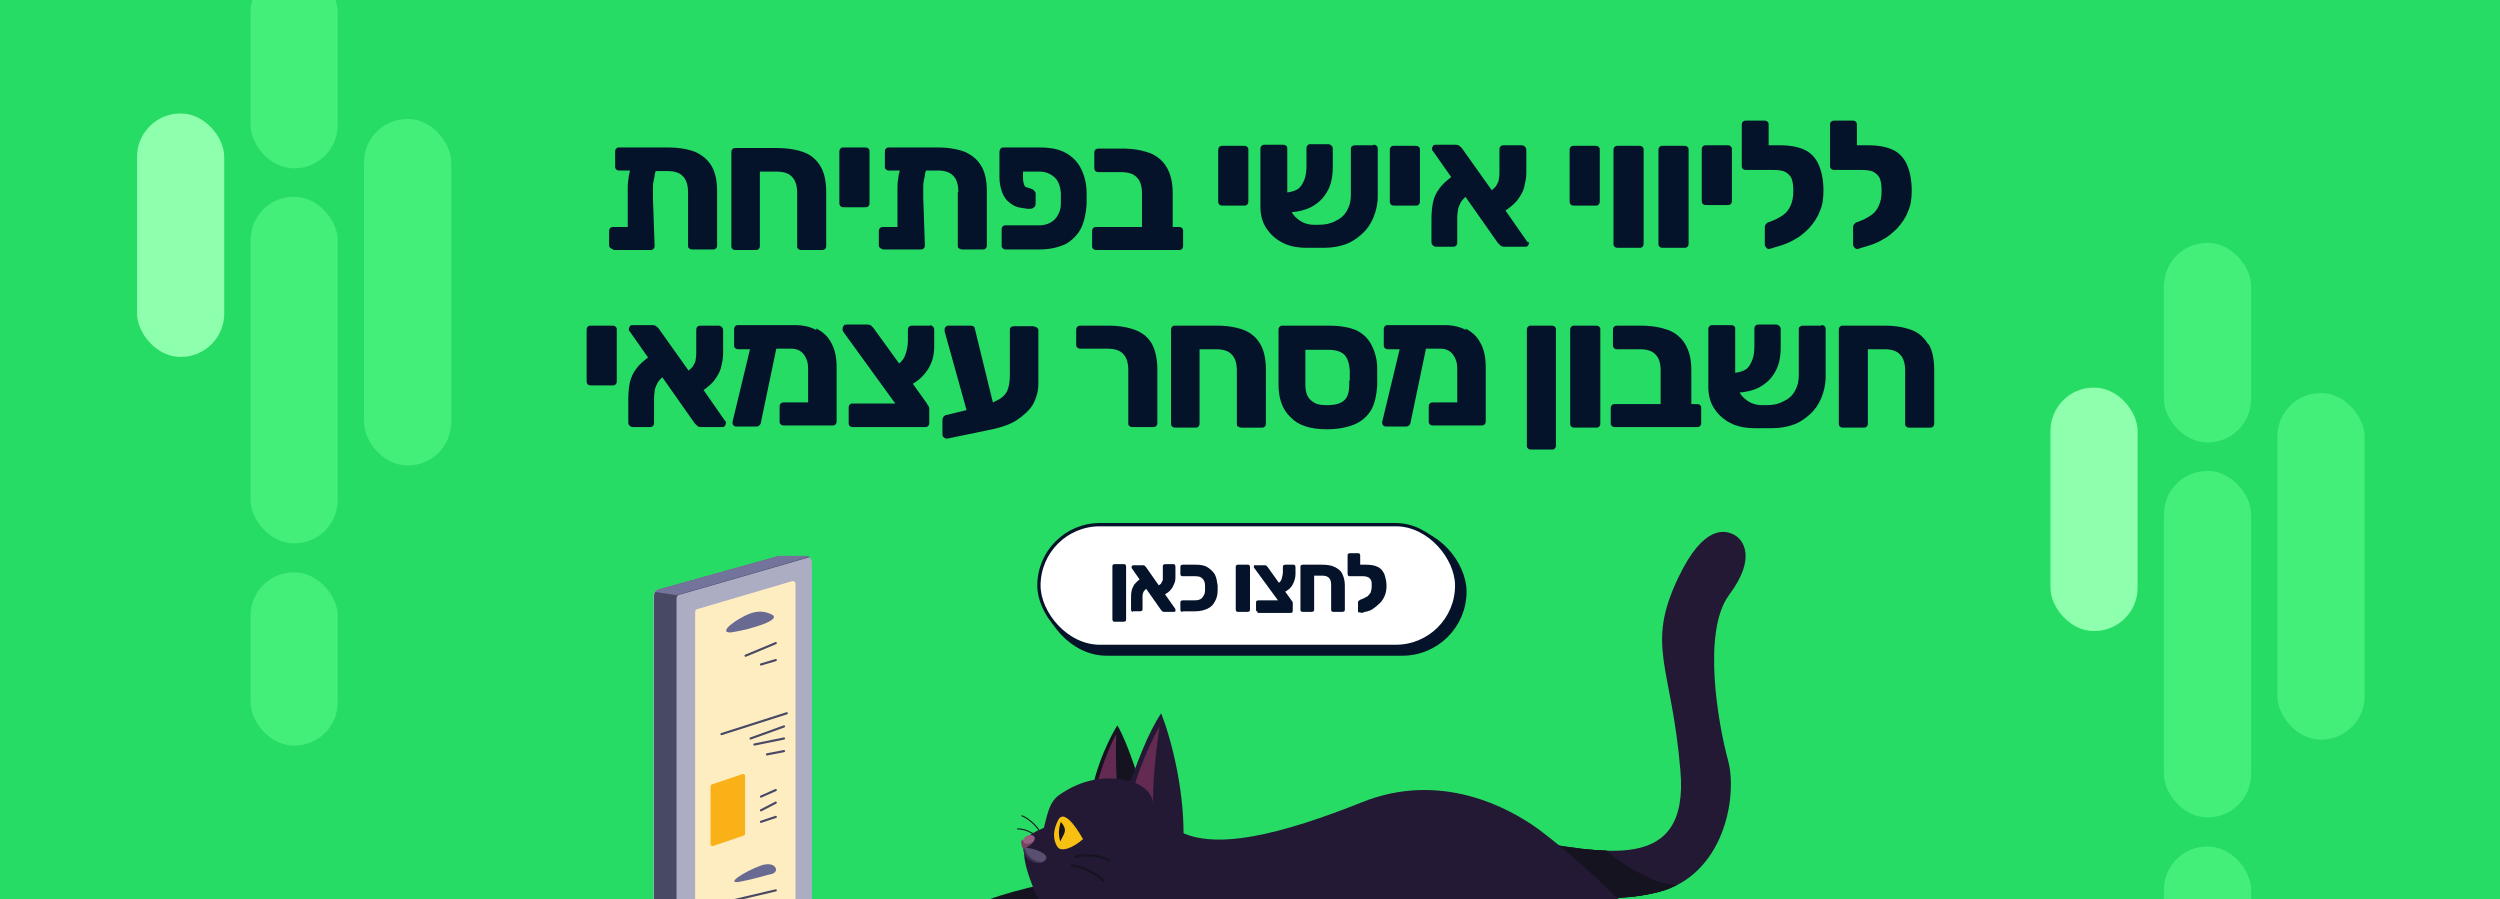 <svg xmlns="http://www.w3.org/2000/svg" xmlns:xlink="http://www.w3.org/1999/xlink" id="Layer_1" viewBox="0 0 456 164"><defs><style>      .st0 {        fill: #37384e;      }      .st1 {        clip-path: url(#clippath-6);      }      .st2 {        stroke-width: 1.2px;      }      .st2, .st3, .st4, .st5, .st6 {        stroke-miterlimit: 10;      }      .st2, .st7 {        fill: #04132a;      }      .st2, .st5 {        stroke: #04132a;      }      .st8 {        clip-path: url(#clippath-4);      }      .st9 {        fill: #73749c;      }      .st10 {        fill: #8dffad;      }      .st11 {        fill: #784161;      }      .st3 {        stroke: #484a65;      }      .st3, .st12, .st4, .st6 {        fill: none;      }      .st3, .st4 {        stroke-width: .4px;      }      .st3, .st4, .st6 {        stroke-linecap: round;      }      .st13 {        fill: #382f4d;      }      .st14 {        fill: #696a92;      }      .st4, .st6 {        stroke: #161321;      }      .st15 {        clip-path: url(#clippath-1);      }      .st16 {        fill: #ffedc2;      }      .st17 {        clip-path: url(#clippath-5);      }      .st18 {        clip-path: url(#clippath-3);      }      .st19 {        fill: #5a4f71;      }      .st20 {        fill: #484a65;      }      .st21 {        fill: #43ef78;      }      .st5 {        fill: #fff;        stroke-width: .6px;      }      .st22 {        fill: #632b52;      }      .st23 {        fill: #965e80;      }      .st24 {        fill: #27dc64;      }      .st25 {        fill: #fab017;      }      .st26 {        fill: #acadc3;      }      .st6 {        stroke-width: .2px;      }      .st27 {        fill: #f8c013;      }      .st28 {        clip-path: url(#clippath-2);      }      .st29 {        fill: #231934;      }      .st30 {        fill: #161321;      }      .st31 {        clip-path: url(#clippath);      }    </style><clipPath id="clippath"><path class="st12" d="M146.9,101.4h-4.5c-.1,0-.2,0-.3,0l-21.9,6.1c-.5.1-.9.6-.9,1.2v72.2c0,.7.6,1.3,1.3,1.3h67.9c.2,0,.4,0,.6,0l18.2-4.1c.6-.1,1-.6,1-1.2v-6.8c.1-.7-.4-1.3-1.1-1.3h-57.6c-.7,0-1.3-.6-1.3-1.3v-64.8c0-.7-.6-1.3-1.3-1.3h0Z"></path></clipPath><clipPath id="clippath-1"><path class="st12" d="M150.2,100.8l-26.9,7.8v68.9c0,.4.4.8.8.8h63.7c.2,0,.4,0,.6-.1l21.5-10.2,2.3,18.6h-99.5l2-83.3,34.2-7.1,1.4,4.6h0Z"></path></clipPath><clipPath id="clippath-2"><path class="st12" d="M147,101.4h-4.6c0,0-.2,0-.3,0l-22,6.1c-.5.1-.9.6-.9,1.1v72.3c0,.6.5,1.2,1.2,1.2h68.1c0,0,.2,0,.3,0l18.5-4.2c.5-.1.9-.6.9-1.1v-6.9c.1-.7-.4-1.2-1.1-1.2h-57.8c-.6,0-1.2-.5-1.2-1.2v-64.9c0-.6-.6-1.2-1.2-1.2h0Z"></path></clipPath><clipPath id="clippath-3"><path class="st12" d="M277.8,153.2c14.6,2.2,30.4,6.4,28.7-12.7-1.6-19.2-6.4-22.5-.4-35.1,4.7-9.9,8.7-8.7,10.3-7.8s4,4.2-1,10.9c-5,6.7-2,23.6-.2,30.2,1.8,6.7-.8,21-12.7,24-11.7,3-23-1.2-23-1.2l-1.7-8.2h0Z"></path></clipPath><clipPath id="clippath-4"><path class="st12" d="M186.7,154.6c2,0,5.4,1.4,3.7,2.5s-4.1-1.2-3.7-2.5Z"></path></clipPath><clipPath id="clippath-5"><path class="st12" d="M186.7,153.1c.7-1.5,3.3-.7,1.3.9-1.4,1.1-1.5.7-1.6.3-.2-.8-.2-1,.3-1.2Z"></path></clipPath><clipPath id="clippath-6"><path class="st12" d="M209.5,141.3s-16.4-2.8-19.2,9.8c-3.6,1.5-3.7,2.2-3.6,4.9.2,3.3,2.6,10.4,8.1,14.1,1.7,1.2,4.1,0,9.9-1.6,5.9-1.7,4.7-27.2,4.7-27.2h0Z"></path></clipPath></defs><g id="uuid-ea12c2a5-cd49-47c4-89bc-16df10821124"><rect class="st24" width="456" height="164"></rect></g><g><rect class="st10" x="25" y="20.7" width="15.9" height="44.4" rx="7.9" ry="7.9"></rect><rect class="st21" x="45.7" y="35.9" width="15.9" height="63.2" rx="7.9" ry="7.9"></rect><rect class="st21" x="45.7" y="-5.7" width="15.9" height="36.4" rx="7.9" ry="7.9"></rect><rect class="st21" x="66.4" y="21.7" width="15.9" height="63.2" rx="7.9" ry="7.9"></rect><rect class="st21" x="45.7" y="104.4" width="15.9" height="31.6" rx="7.9" ry="7.9"></rect></g><g><rect class="st10" x="374" y="70.7" width="15.9" height="44.4" rx="7.9" ry="7.9"></rect><rect class="st21" x="394.7" y="85.9" width="15.9" height="63.2" rx="7.9" ry="7.9"></rect><rect class="st21" x="394.7" y="44.3" width="15.9" height="36.4" rx="7.9" ry="7.9"></rect><rect class="st21" x="415.4" y="71.7" width="15.9" height="63.2" rx="7.9" ry="7.9"></rect><rect class="st21" x="394.7" y="154.4" width="15.9" height="31.6" rx="7.9" ry="7.9"></rect></g><g id="uuid-09b6d9bb-f918-4491-93df-3be08aa98504"><g><g><path class="st26" d="M147,101.4h-4.6c0,0-.2,0-.3,0l-22,6.1c-.5.1-.9.6-.9,1.1v72.3c0,.6.5,1.2,1.2,1.2h68.1c0,0,.2,0,.3,0l18.5-4.2c.5-.1.9-.6.9-1.1v-6.9c.1-.7-.4-1.2-1.1-1.2h-57.8c-.6,0-1.2-.5-1.2-1.2v-64.9c0-.6-.6-1.2-1.2-1.2h0Z"></path><g class="st31"><g><path class="st11" d="M150,168.1l-29.3,10.8s-2.4,16.7-2.4,16.1,92.4-7.8,92.4-7.8l5.2-23.7-66,4.5h0Z"></path><path class="st20" d="M149.5,101.1l-25.6,7.4c-.3,0-.5.4-.5.7v68.4c0,.4.3.8.8.8h63.9c.1,0,.2,0,.3,0l20.7-9.8c.5-.2,1,0,1.1.6l2.1,16.7c0,.4-.3.9-.8.9h-97.8c-.4,0-.8-.3-.8-.8l1.9-81.9c0-.4.3-.7.6-.7l32.9-6.9c.4,0,.8.1.9.5l.9,3.2c.1.4-.1.8-.5,1h0Z"></path><g class="st15"><g><path class="st9" d="M117.8,107.7l6.4,1s32.9-7.7,32.9-7.8-16.7-9.5-16.7-9.5l-22.6,16.3h0Z"></path><polygon class="st14" points="123.4 182.9 123.4 177.8 188.1 177.8 188.7 183.5 123.4 182.9"></polygon></g></g></g></g><g><path class="st16" d="M126.8,111.7v60c0,.3.3.6.6.5l17.3-5.8c.2,0,.4-.2.4-.5v-59.4c0-.3-.3-.6-.6-.5l-17.3,5.1c-.2,0-.4.2-.4.5h0Z"></path><path class="st25" d="M129.6,143.4v10.6c0,.2.2.4.5.3l5.6-1.9c.1,0,.2-.2.2-.3v-10.6c0-.2-.2-.4-.5-.3l-5.6,1.9c-.1,0-.2.2-.2.3h0Z"></path><path class="st14" d="M138.7,157.9c-3.2,1.2-6.6,3.5-3.6,2.9,2.6-.5,3.6-.9,5.7-1.4,1.5-.4.7-2.5-2.1-1.5h0Z"></path><path class="st14" d="M135.9,112.3c-3,1.5-4.8,3.4-2.2,3,3.1-.5,9-2.2,7.1-3.2-1.4-.7-2.9-.8-4.9.2h0Z"></path><g><line class="st3" x1="136" y1="119.6" x2="141.5" y2="117.3"></line><line class="st3" x1="138.8" y1="121.2" x2="141.5" y2="120.4"></line><line class="st3" x1="131.6" y1="133.9" x2="143.5" y2="130.1"></line><line class="st3" x1="136.9" y1="134.7" x2="143" y2="132.5"></line><line class="st3" x1="137.6" y1="135.8" x2="143" y2="134.7"></line><line class="st3" x1="139.9" y1="137.6" x2="143" y2="137"></line><line class="st3" x1="138.8" y1="145.3" x2="141.5" y2="144.1"></line><line class="st3" x1="138.8" y1="147.8" x2="141.5" y2="146.4"></line><line class="st3" x1="138.8" y1="149.9" x2="141.5" y2="149"></line><line class="st3" x1="129.6" y1="165.2" x2="141.5" y2="162.4"></line><path class="st3" d="M137.6,165.6c.2.4,4.6-1,4.6-1"></path></g></g><g class="st28"><path class="st0" d="M189.9,174.6c-.9.2-2.8,1.5-1.9,1.8,4.4,1.4,10.1,2.6,10.7,6.4.7,4.7,21.7-3.8,21.7-3.8l-2-11.3-28.6,6.9h0Z"></path></g></g><g><path class="st29" d="M277.8,153.2c14.6,2.2,30.4,6.4,28.7-12.7-1.6-19.2-6.4-22.5-.4-35.1,4.7-9.9,8.7-8.7,10.3-7.8s4,4.2-1,10.9c-5,6.7-2,23.6-.2,30.2,1.8,6.7-.8,21-12.7,24-11.7,3-23-1.2-23-1.2l-1.7-8.2h0Z"></path><g class="st18"><g><path class="st30" d="M290.7,152.6c7.1,9.1,20,9,14.3,12.5-3.9,2.3-22,0-22,0l-5.7-15.3,13.3,2.8h0Z"></path><path class="st30" d="M290.7,152.6c7.1,9.1,13.9,8.9,20.2,8.9-5.7,8.5-27.8,3.6-27.8,3.6"></path></g></g><path class="st30" d="M287.2,160.8c9.1,3.2,25.6,10.7,32,14.5s-26.8-.8-26.8-.8l-5.2-13.7h0Z"></path><path class="st30" d="M192.6,160.8c-6.7,1.4-14.5,3.4-16.5,5.7s-5.7,7.3-5.7,7.3l29.4-3-7.2-9.9h0Z"></path><path class="st29" d="M300.9,170.7c-4.6-6.4-14.7-15.3-20.2-19.4-5.5-4-17.9-10.7-32.2-5-14.3,5.7-27.7,9.4-34.4,4.7-7.4-5.2-16.6,24.3-7,24.9,9.7.6,13.7,3.4,30.3.9,16.6-2.5,20.4,1,36.2,1,15.7,0,39.3,2.1,44.8.6,0,0,9.3,1.7,8.3-.5s-3-3.4-7.5-3.6c-4.4-.2-18.3-3.6-18.3-3.6h0Z"></path><g><g><path class="st30" d="M208.2,143.7s-2.4-8.1-4.4-11.4c0,0-3.2,5-4.6,11.7-1.4,6.8,9-.3,9-.3h0Z"></path><path class="st22" d="M203.8,146.4s-2.8-1-4-1.6c0-1.2,1.8-7.3,3.8-10.9-.2,5.2.2,9.8.2,12.5h0Z"></path></g><path class="st6" d="M186.4,148.8c1.3.5,3,2.1,3.4,3.2"></path><path class="st6" d="M185.6,151.2c1.6-.1,3.8,1.2,4.5,2.5"></path><path class="st29" d="M209.5,143.8s-7.7-4.8-16.3,1.2c-1.8,1.3-2.1,3.3-2.8,6-3.6,1.5-3.7,2.2-3.6,4.9.2,3.3,2.8,8.8,3.4,9.4,1.2,1.2,9.9,3.5,15.7,1.8,5.9-1.7,3.6-23.4,3.6-23.4h0Z"></path><path class="st29" d="M204.8,146.6c2.6-7.7,4.6-12.9,7-16.5,1.8,4.6,4.6,14.9,4,24.8-.9,14.5-23.4,22-8.6-4.4-1.5-2.2-2.5-3.9-2.5-3.9h0Z"></path><path class="st22" d="M210.3,146.4s0-2.2-3.2-3.6c.2-1,2.4-6.9,4.4-10.3-1,6.9-1.2,11.1-1.2,13.9h0Z"></path><g><g><path class="st19" d="M186.7,154.6c2,0,5.4,1.4,3.7,2.5s-4.1-1.2-3.7-2.5Z"></path><g class="st8"><path class="st13" d="M186.8,154.6c.8,2.6,3.1,2.8,3.9,2.5.4,2.2-6.5,3.7-5.9.9.7-3,2.6-4.3,2-3.4h0Z"></path></g></g><g><path class="st23" d="M186.7,153.1c.7-1.5,3.3-.7,1.3.9-1.4,1.1-1.5.7-1.6.3-.2-.8-.2-1,.3-1.2h0Z"></path><g class="st17"><path class="st11" d="M186.5,152.6c0,1.6.8,1.6,2.5.7,1.7-.9-2.3,3.2-3,2.3-.8-1.3,1.1-3.5.5-2.9h0Z"></path></g></g></g><path class="st27" d="M197.5,153s-3.2-6-4.5-3.4-.6,4.1-.1,4.9c.6.9,2.7.3,4.7-1.5h0Z"></path><path class="st30" d="M193.5,149.9c1.4,1.7.5,2.1-.1,3.6-.4-1.3-.3-2.4.1-3.6Z"></path><path class="st4" d="M196.1,156.3c2.3-.7,5.4,0,6.2.7"></path><path class="st4" d="M195.5,157.9c2,0,4.6,1.6,5.7,2.7"></path><g class="st1"><path class="st30" d="M209.3,164.5c-6-.8-9.3,0-20.2,4.2-3.1,1.2,1.8,4.2,1.8,4.2l18.3-8.5h0Z"></path></g></g><path class="st29" d="M219.2,162.4c-12.5,1.8-27.8,5.9-35.3,7.5-7.5,1.6-18.5,2.4-20.6,3,0,0-5.7-.6-7.8,1.8-2.2,2.4,4,2.2,8.3,1.4,0,0,17.3,1,20.6,1s25.6,1,39.1,0c13.5-1-4.2-14.7-4.2-14.7h0Z"></path></g></g></g><g><path class="st7" d="M283,59.4h-3.7c-.3,0-.4,0-.6.2-.2.2-.2.4-.2.6v21c0,.3,0,.4.2.6s.4.2.6.2h3.7c.3,0,.4,0,.6-.2s.2-.4.2-.6v-21c0-.3,0-.4-.2-.6-.2-.2-.4-.2-.6-.2Z"></path><path class="st7" d="M291.1,59.4h-3.9c-.3,0-.4,0-.6.2s-.2.4-.2.6v17c0,.3,0,.4.2.6.2.2.4.2.6.2h3.9c.3,0,.4,0,.6-.2s.2-.4.2-.6v-17c0-.3,0-.4-.2-.6-.2-.2-.4-.2-.6-.2Z"></path><path class="st7" d="M309.6,73.7h-1.1v-6.2c0-2-.4-3.5-1.1-4.7-.7-1.2-1.8-2.1-3.1-2.6-1.4-.5-3-.8-5-.8h-4.3c-.2,0-.4,0-.6.2-.2.2-.2.4-.2.6v2.7c0,.2,0,.4.2.6s.4.2.6.2h4.1c1.3,0,2.3.3,2.9,1,.6.6.9,1.6.9,2.8v6.2h-8.3c-.2,0-.4,0-.6.2-.2.2-.2.4-.2.6v2.6c0,.3,0,.4.2.6.2.2.4.2.6.2h0s14.9,0,14.9,0c.3,0,.4,0,.6-.2.2-.2.2-.4.2-.6v-2.6c0-.3,0-.4-.2-.6-.2-.2-.4-.2-.6-.2Z"></path><path class="st7" d="M332.2,59.4h-3.3c-.2,0-.4,0-.6.2-.2.1-.2.3-.2.5v8.4c0,1-.2,1.9-.7,2.8s-1.2,1.5-2.1,1.9c-.9.5-1.9.7-3.1.7h-.8c-1.4,0-2.5-.5-3.5-1.5-.2-.2-.4-.5-.6-.8,1.3-.1,2.5-.4,3.5-.9,1.3-.7,2.3-1.6,3-2.9.7-1.2,1-2.7,1-4.5v-3.2c0-.2,0-.4-.2-.6-.2-.2-.4-.3-.6-.3h-3.2c-.3,0-.4,0-.6.2s-.2.4-.2.6v3.1c0,1-.1,1.9-.4,2.6-.3.7-.6,1.3-1.2,1.7-.5.3-1.1.5-1.9.6v-8c0-.2,0-.4-.2-.5-.2-.2-.4-.2-.6-.2h-3.3c-.2,0-.4,0-.6.2-.2.2-.2.4-.2.6v10.5c0,1.4.3,2.7,1,3.8.7,1.1,1.6,2,2.9,2.7,1.3.7,2.8,1,4.6,1h3.1c1.4,0,2.6-.2,3.8-.6,1.2-.4,2.2-1.1,3.1-1.9.9-.8,1.6-1.8,2.1-3,.5-1.2.8-2.5.8-3.9v-8.6c0-.3,0-.4-.2-.6-.2-.2-.4-.2-.6-.2Z"></path><path class="st7" d="M351.7,62.8c-.7-1.2-1.7-2.1-3-2.6-1.3-.5-3-.8-4.9-.8h-7.6c-.3,0-.4,0-.6.2-.2.2-.2.4-.2.6v17c0,.3,0,.4.2.6.2.2.4.2.6.2h0s3.7,0,3.7,0c.3,0,.4,0,.6-.2.2-.2.2-.4.2-.6v-13.5h3c1.3,0,2.3.3,2.9,1,.6.6.9,1.6.9,2.9v9.7c0,.2,0,.4.2.5.2.2.4.2.6.2h3.7c.3,0,.4,0,.6-.2s.2-.4.2-.6v-9.7c0-1.9-.3-3.5-1-4.7Z"></path><path class="st7" d="M111.7,59.4h-3.9c-.3,0-.4,0-.6.2s-.2.4-.2.6v9.3c0,.2,0,.4.2.6.2.2.4.2.6.2h3.9c.3,0,.4,0,.6-.2s.2-.4.2-.6v-9.3c0-.3,0-.4-.2-.6-.2-.2-.4-.2-.6-.2Z"></path><path class="st7" d="M128.1,71.3c.9-.6,1.6-1.2,2.1-1.8.6-.8,1.1-1.6,1.3-2.4.2-.9.4-1.7.4-2.6v-4.2c0-.2,0-.4-.2-.6-.2-.2-.4-.3-.6-.3h-3.3c-.2,0-.4,0-.6.2-.2.2-.2.4-.2.6v4c0,.4,0,.8-.1,1.3,0,.5-.3.9-.5,1.3-.2.3-.5.5-.8.8l-5.4-7.6c0-.1-.2-.2-.4-.4s-.4-.3-.8-.3h-3.6c-.2,0-.4,0-.5.2s-.2.3-.2.5,0,.3.2.5l3.3,4.7c-.9.7-1.6,1.3-2.1,2-.6.8-1,1.6-1.2,2.5-.2.9-.3,2-.3,3.2v4.1c0,.2,0,.4.2.6.2.2.4.3.6.3h0s3.1,0,3.1,0c.2,0,.4,0,.6-.2.2-.2.2-.4.2-.6v-4.2c0-.4,0-.9.1-1.4,0-.5.2-1,.5-1.6.2-.4.5-.7.9-1.1l5.9,8.4c0,0,.2.2.4.4.2.2.4.3.8.3h3.8c.2,0,.4,0,.5-.2s.2-.3.2-.5v-.2c0,0,0-.2-.2-.3l-3.9-5.6Z"></path><path class="st7" d="M148.9,60.2c-1.1-.6-2.4-.9-3.9-.9h-10.3c-.3,0-.4,0-.6.2s-.2.4-.2.6v2.8c0,.3,0,.4.2.6s.4.2.6.2h2.1l-3.2,13.3c0,.2,0,.4.2.6.2.2.4.2.6.2h0s3.5,0,3.5,0c.2,0,.4,0,.6-.2.2-.2.3-.4.3-.6l2.8-13.4h2.7c.6,0,1.1.1,1.6.4.5.3.8.7,1.1,1.3s.4,1.2.4,2v6.1h-4.4c-.2,0-.4,0-.6.2s-.2.4-.2.6v2.6c0,.3,0,.4.2.6.2.2.4.2.6.2h8.8c.3,0,.4,0,.6-.2.2-.2.2-.4.2-.6v-9.8c0-1.8-.3-3.3-1-4.5-.6-1.2-1.6-2-2.7-2.6Z"></path><path class="st7" d="M169.7,59.4h-3.3c-.2,0-.4,0-.6.2s-.2.4-.2.6v1.9c0,1-.2,1.9-.5,2.7-.2.6-.6,1.1-1.1,1.5l-4.7-6.5c-.1-.1-.2-.2-.4-.4-.1-.1-.4-.2-.7-.2h-3.8c-.2,0-.4,0-.5.2-.1.1-.2.3-.2.5s0,.2,0,.3c0,0,0,.2.1.3l9.5,13.1h-7.7c-.3,0-.4,0-.6.2s-.2.4-.2.6v2.7c0,.3,0,.4.2.6.2.2.4.2.6.2h0c0,0,13.1,0,13.1,0,.2,0,.4,0,.6-.2.2-.2.2-.4.2-.6v-2.5c0-.2,0-.4-.2-.6-.1-.2-.2-.3-.3-.5l-2.5-3.5c1.2-.7,2.1-1.6,2.8-2.7.8-1.3,1.1-2.6,1.1-4.2v-2.9c0-.2,0-.4-.2-.6s-.4-.3-.6-.3Z"></path><path class="st7" d="M188.7,59.5h-3.7c-.2,0-.4,0-.6.2-.2.1-.2.3-.2.5v8.1c0,1-.1,1.8-.3,2.5-.2.7-.6,1.3-1.3,1.8-.4.3-.9.5-1.5.8l-3.3-13.5c0-.3-.3-.5-.8-.5h-4c-.2,0-.3,0-.5.2s-.2.3-.2.5,0,.2,0,.3c0,0,0,.2.1.4l3.9,14-3.7.9c-.2,0-.4.2-.5.3-.1.2-.2.4-.2.6v2.7c0,.2.1.4.3.5.2.2.4.2.6.2h0c0,0,8.2-1.7,8.2-1.7,1.8-.4,3.3-.9,4.5-1.7,1.2-.8,2.2-1.7,2.9-2.8.6-1.1,1-2.4,1-3.8v-9.6c0-.3,0-.4-.2-.6s-.4-.2-.6-.2Z"></path><path class="st7" d="M207.1,60.2c-1.3-.5-3-.8-4.9-.8h-5.1c-.2,0-.4,0-.6.2s-.2.4-.2.6v2.6c0,.3,0,.4.2.6s.4.2.6.2h4.9c1.3,0,2.3.3,2.9,1,.6.6.9,1.6.9,2.9v9.7c0,.2,0,.4.2.5.2.2.4.2.6.2h3.7c.2,0,.4,0,.6-.2s.2-.4.2-.6v-9.8c0-1.9-.4-3.5-1-4.6-.7-1.2-1.7-2-3-2.5Z"></path><path class="st7" d="M226.9,60.2c-1.3-.5-3-.8-4.9-.8h-7.6c-.3,0-.4,0-.6.2-.2.2-.2.4-.2.6v17c0,.3,0,.4.2.6s.4.2.6.2h3.6c.3,0,.4,0,.6-.2.2-.2.2-.4.2-.6v-13.5h3c1.3,0,2.3.3,2.9,1,.6.6.9,1.6.9,2.9v9.7c0,.2,0,.4.2.5s.4.2.6.2h3.7c.3,0,.4,0,.6-.2s.2-.4.2-.6v-9.7c0-1.9-.3-3.5-1-4.7-.7-1.2-1.7-2.1-3-2.6Z"></path><path class="st7" d="M250.2,63c-.6-1.2-1.5-2.1-2.7-2.7-1.3-.6-3-.9-5.2-.9h-8.3c-.3,0-.4,0-.6.2-.2.2-.2.4-.2.6v9.9c0,2.6.7,4.6,2.2,6,1.4,1.5,3.6,2.2,6.6,2.2h0c2.2,0,4-.4,5.3-1,1.3-.6,2.3-1.6,2.9-2.7.6-1.2.9-2.6,1-4.3,0-.2,0-.5,0-.9v-1.2c0-.4,0-.8,0-1,0-1.6-.4-3-1-4.2ZM246.1,69.3c0,.3,0,.6,0,.9,0,1.3-.3,2.3-.9,2.8-.6.6-1.6.9-3.2.9s-2.2-.3-2.9-.9c-.7-.6-1-1.6-1-2.8v-6.4h4.1c1.4,0,2.4.3,3,.9.6.6.9,1.6,1,2.8,0,.2,0,.5,0,.9v1.1Z"></path><path class="st7" d="M267.4,60.2c-1.1-.6-2.4-.9-3.9-.9h-10.3c-.3,0-.4,0-.6.2s-.2.4-.2.6v2.8c0,.3,0,.4.2.6s.4.2.6.2h2.1l-3.2,13.3c0,.2,0,.4.2.6.2.2.4.2.6.2h0s3.5,0,3.5,0c.2,0,.4,0,.6-.2.2-.2.3-.4.3-.6l2.8-13.4h2.6c.6,0,1.1.1,1.6.4.5.3.8.7,1.1,1.3s.4,1.2.4,2v6.1h-4.4c-.2,0-.4,0-.6.2-.2.2-.2.4-.2.6v2.6c0,.3,0,.4.2.6.2.2.4.2.6.2h8.8c.3,0,.4,0,.6-.2.2-.2.2-.4.2-.6v-9.8c0-1.8-.3-3.3-1-4.5-.6-1.2-1.6-2-2.7-2.6Z"></path><path class="st7" d="M223,37.5h3.9c.3,0,.4,0,.6-.2s.2-.4.2-.6v-9.3c0-.3,0-.4-.2-.6s-.4-.2-.6-.2h-3.9c-.3,0-.4,0-.6.2s-.2.4-.2.6v9.3c0,.2,0,.4.2.6s.4.2.6.2Z"></path><path class="st7" d="M250.5,26.5h-3.3c-.2,0-.4,0-.6.2-.2.1-.2.3-.2.5v8.4c0,1-.2,1.9-.7,2.8s-1.2,1.5-2.1,1.9c-.9.5-1.9.7-3.1.7h-.8c-1.4,0-2.5-.5-3.5-1.5-.2-.2-.4-.5-.6-.8,1.3-.1,2.5-.4,3.5-.9,1.3-.7,2.3-1.6,3-2.9.7-1.2,1-2.7,1-4.5v-3.2c0-.2,0-.4-.2-.6-.2-.2-.4-.3-.6-.3h-3.2c-.3,0-.4,0-.6.2s-.2.4-.2.6v3.1c0,1-.1,1.9-.4,2.6-.3.7-.6,1.3-1.2,1.7-.5.3-1.1.5-1.9.6v-8c0-.2,0-.4-.2-.5-.2-.2-.4-.2-.6-.2h-3.3c-.2,0-.4,0-.6.2s-.2.4-.2.6v10.5c0,1.4.3,2.7,1,3.8s1.6,2,2.9,2.7c1.3.7,2.8,1,4.6,1h3.1c1.4,0,2.6-.2,3.8-.6,1.2-.4,2.2-1.1,3.1-1.9.9-.8,1.6-1.8,2.1-3,.5-1.2.8-2.5.8-3.9v-8.6c0-.3,0-.4-.2-.6-.2-.2-.4-.2-.6-.2Z"></path><path class="st7" d="M254.3,37.5h3.9c.3,0,.4,0,.6-.2s.2-.4.2-.6v-9.3c0-.3,0-.4-.2-.6s-.4-.2-.6-.2h-3.9c-.3,0-.4,0-.6.2s-.2.4-.2.6v9.3c0,.2,0,.4.2.6s.4.2.6.2Z"></path><path class="st7" d="M278.7,44.3c0,0,0-.2-.2-.3l-3.9-5.6c.9-.6,1.6-1.2,2.1-1.8.6-.8,1.1-1.6,1.3-2.4.2-.9.4-1.7.4-2.6v-4.2c0-.2,0-.4-.2-.6-.2-.2-.4-.3-.6-.3h-3.3c-.2,0-.4,0-.6.2-.2.2-.2.4-.2.6v4c0,.4,0,.8-.1,1.3,0,.5-.3.9-.5,1.3-.2.3-.5.5-.8.8l-5.4-7.6c0-.1-.2-.2-.4-.4-.2-.2-.4-.3-.8-.3h-3.6c-.2,0-.4,0-.5.2s-.2.3-.2.5,0,.3.2.5l3.3,4.7c-.9.7-1.6,1.3-2.1,2-.6.8-1,1.6-1.2,2.5-.2.9-.3,2-.3,3.2v4.1c0,.2,0,.4.2.6.2.2.4.3.6.3h0s3.1,0,3.1,0c.2,0,.4,0,.6-.2.2-.2.2-.4.2-.6v-4.2c0-.4,0-.9.1-1.4,0-.5.2-1,.5-1.6.2-.4.5-.7.9-1.1l5.9,8.4c0,0,.2.2.4.4.2.2.4.3.8.3h0s3.8,0,3.8,0c.2,0,.4,0,.5-.2s.2-.3.2-.5v-.2Z"></path><path class="st7" d="M287.1,37.5h3.9c.3,0,.4,0,.6-.2s.2-.4.2-.6v-9.3c0-.3,0-.4-.2-.6-.2-.2-.4-.2-.6-.2h-3.9c-.3,0-.4,0-.6.2-.2.2-.2.4-.2.6v9.3c0,.2,0,.4.2.6.2.2.4.2.6.2Z"></path><path class="st7" d="M295.1,45.2h3.9c.3,0,.4,0,.6-.2.2-.2.2-.4.2-.6v-17c0-.3,0-.4-.2-.6-.2-.2-.4-.2-.6-.2h-3.9c-.3,0-.4,0-.6.2s-.2.4-.2.6v17c0,.3,0,.4.2.6.2.2.4.2.6.2Z"></path><path class="st7" d="M303.3,45.2h3.9c.3,0,.4,0,.6-.2.2-.2.2-.4.2-.6v-17c0-.3,0-.4-.2-.6-.2-.2-.4-.2-.6-.2h-3.9c-.3,0-.4,0-.6.2-.2.2-.2.4-.2.6v17c0,.3,0,.4.2.6s.4.2.6.2Z"></path><path class="st7" d="M315.7,37.2c.2-.2.2-.4.2-.6v-9.3c0-.3,0-.4-.2-.6s-.4-.2-.6-.2h-3.9c-.3,0-.4,0-.6.2s-.2.4-.2.6v9.3c0,.2,0,.4.2.6s.4.2.6.2h3.9c.3,0,.4,0,.6-.2Z"></path><path class="st7" d="M318.4,31h5.1c.9,0,1.7.1,2.2.4.5.3.9.7,1.1,1.2.2.6.3,1.2.3,2.3s-.2,2-.5,2.6c-.3.7-.7,1.2-1.2,1.6-.5.4-1.1.7-1.7,1l-1,.4c-.3,0-.4.2-.6.4-.2.2-.2.4-.2.6v3.1c0,.2.1.4.3.6.2.2.4.3.6.2h0c0,0,1.3-.4,1.3-.4,1.1-.3,2.2-.7,3.2-1.3,1-.5,1.9-1.3,2.7-2.1.8-.9,1.5-1.9,1.9-3,.5-1.1.7-2.2.7-3.9s-.3-3.3-.8-4.5c-.5-1.2-1.3-2.2-2.5-2.8-1.2-.6-2.7-.9-4.7-.9h-2v-3.7c0-.3,0-.4-.2-.6-.2-.2-.4-.2-.6-.2h-3.3c-.2,0-.4,0-.6.2s-.2.4-.2.6v7.4c0,.3,0,.4.2.6.2.2.4.2.6.2Z"></path><path class="st7" d="M339.6,31c.9,0,1.7.1,2.2.4.5.3.9.7,1.1,1.2.2.6.3,1.2.3,2.3s-.2,2-.5,2.6c-.3.7-.7,1.2-1.2,1.6-.5.4-1.1.7-1.7,1l-1,.4c-.3,0-.4.2-.6.4-.2.2-.2.4-.2.6v3.1c0,.2.1.4.3.6.2.2.4.3.6.2h0c0,0,1.3-.4,1.3-.4,1.1-.3,2.2-.7,3.2-1.3,1-.5,1.9-1.3,2.7-2.1.8-.9,1.5-1.9,1.9-3,.5-1.1.7-2.2.7-3.9s-.3-3.3-.8-4.5c-.5-1.2-1.3-2.2-2.5-2.8-1.2-.6-2.7-.9-4.7-.9h-2v-3.7c0-.3,0-.4-.2-.6-.2-.2-.4-.2-.6-.2h-3.3c-.2,0-.4,0-.6.2s-.2.4-.2.6v7.4c0,.3,0,.4.2.6.2.2.4.2.6.2h5.1Z"></path><path class="st7" d="M111.8,45.6h6.8c.2,0,.4,0,.6-.2.2-.2.2-.4.2-.6l-.3-8.6c0-.8,0-1.5,0-2.2,0-.7.2-1.3.3-1.9,0-.3.1-.6.2-.9h2.1c1.3,0,2.3.3,2.9,1,.6.6.9,1.6.9,2.9v9.7c0,.2,0,.4.2.5.2.2.4.2.6.2h3.7c.3,0,.4,0,.6-.2.2-.2.2-.4.2-.6v-9.8c0-1.9-.3-3.4-1-4.6-.7-1.2-1.7-2-3-2.6-1.3-.5-3-.8-4.9-.8h-8.9c-.3,0-.4,0-.6.2-.2.2-.2.4-.2.6v2.6c0,.3,0,.4.2.6.2.2.4.2.6.2h1.9c0,.3-.2.7-.2,1-.1.7-.2,1.3-.2,2,0,.6,0,1.3,0,2,0,0,0,5.3,0,5.3h-2.6c-.2,0-.4,0-.6.2s-.2.4-.2.6v2.4c0,.3,0,.4.2.6.2.2.4.2.6.3Z"></path><path class="st7" d="M137.8,45.6c.3,0,.4,0,.6-.2s.2-.4.2-.6v-13.5h3c1.3,0,2.3.3,2.9,1,.6.6.9,1.6.9,2.9v9.7c0,.2,0,.4.2.5.2.2.4.2.6.2h3.7c.3,0,.4,0,.6-.2.2-.2.2-.4.2-.6v-9.7c0-1.9-.3-3.5-1-4.7-.7-1.2-1.7-2.1-3-2.6-1.3-.5-3-.8-4.9-.8h-7.6c-.3,0-.4,0-.6.2-.2.2-.2.4-.2.6v17c0,.3,0,.4.2.6.2.2.4.2.6.2h3.6Z"></path><path class="st7" d="M157.8,37.8c.3,0,.4,0,.6-.2.2-.2.2-.4.2-.6v-9.3c0-.3,0-.4-.2-.6-.2-.2-.4-.2-.6-.2h-3.9c-.3,0-.4,0-.6.2-.2.2-.2.4-.2.6v9.3c0,.2,0,.4.2.6s.4.2.6.2h3.9Z"></path><path class="st7" d="M174.7,35.1v9.7c0,.2,0,.4.2.5s.4.2.6.2h3.7c.3,0,.4,0,.6-.2s.2-.4.2-.6v-9.8c0-1.9-.3-3.4-1-4.6-.7-1.2-1.7-2-3-2.6-1.3-.5-3-.8-4.9-.8h-8.9c-.3,0-.4,0-.6.2-.2.2-.2.4-.2.6v2.6c0,.3,0,.4.2.6.2.2.4.2.6.2h1.9c0,.3-.2.7-.2,1-.1.7-.2,1.3-.2,2,0,.6,0,1.3,0,2,0,0,0,5.3,0,5.3h-2.6c-.2,0-.4,0-.6.2-.2.2-.2.4-.2.6v2.4c0,.3,0,.4.2.6s.4.2.6.3h6.8c.2,0,.4,0,.6-.2.2-.2.2-.4.2-.6l-.3-8.6c0-.8,0-1.5,0-2.2,0-.7.2-1.3.3-1.9,0-.3.1-.6.2-.9h2.1c1.3,0,2.3.3,2.9,1,.6.6.9,1.6.9,2.9Z"></path><path class="st7" d="M198.2,37.2c0-.3,0-.6,0-1s0-.6,0-1c0-1.7-.4-3.2-1-4.4-.6-1.2-1.5-2.2-2.8-2.9-1.2-.7-2.8-1-4.8-1h-6.5c-.2,0-.4,0-.6.2-.1.2-.2.4-.2.6v4.6c0,1.1.2,2,.5,2.8.3.8.8,1.5,1.4,1.9.6.5,1.2.8,2,.9l1.3.2c.4,0,.8,0,1-.2.3-.2.4-.4.4-.8v-1.6c0-.3,0-.5-.2-.6-.1-.2-.2-.3-.4-.4l-.9-.3c-.3,0-.5-.2-.6-.5-.1-.3-.2-.7-.2-1.1v-1.3h2.9c1.1,0,2,.3,2.8,1,.7.6,1.1,1.6,1.2,2.9,0,.3,0,.6,0,1s0,.6,0,1c0,1.2-.5,2.2-1.2,2.9-.8.7-1.7,1-2.8,1h-6c-.3,0-.4,0-.6.2s-.2.4-.2.6v2.8c0,.3,0,.4.2.6.2.2.4.2.6.2h6.1c2,0,3.5-.4,4.8-1,1.2-.7,2.2-1.7,2.8-2.9.6-1.3.9-2.7,1-4.4Z"></path><path class="st7" d="M200.1,45.6h0s14.9,0,14.9,0c.3,0,.4,0,.6-.2s.2-.4.2-.6v-2.6c0-.3,0-.4-.2-.6-.2-.2-.4-.2-.6-.2h-1.1v-6.2c0-2-.4-3.5-1.1-4.7-.7-1.2-1.8-2.1-3.1-2.6-1.4-.5-3-.8-5-.8h-4.3c-.2,0-.4,0-.6.2-.2.2-.2.4-.2.6v2.7c0,.2,0,.4.2.6.2.2.4.2.6.2h4.1c1.3,0,2.3.3,2.9,1,.6.6.9,1.6.9,2.8v6.2h-8.3c-.2,0-.4,0-.6.2-.2.2-.2.4-.2.6v2.6c0,.3,0,.4.2.6.2.2.4.2.6.2Z"></path></g><g><rect class="st2" x="190.7" y="96.8" width="76.2" height="22.2" rx="11.1" ry="11.1"></rect><rect class="st5" x="189.5" y="95.7" width="76.2" height="22.2" rx="11.1" ry="11.1"></rect><g><path class="st7" d="M203.3,113.4c-.1,0-.2,0-.3-.1,0,0-.1-.2-.1-.3v-9.7c0-.1,0-.2.1-.3,0,0,.1-.1.3-.1h1.7c.1,0,.2,0,.3.1,0,0,.1.2.1.3v9.7c0,.1,0,.2-.1.3,0,0-.2.1-.3.1h-1.7Z"></path><path class="st7" d="M206.7,111.6c-.1,0-.2,0-.3-.1,0,0-.1-.2-.1-.3v-1.9c0-.6,0-1,.1-1.5s.3-.8.5-1.2c.3-.3.6-.7,1.1-1l1.2,1.7c-.3.2-.4.4-.6.6-.1.2-.2.5-.2.7s0,.4,0,.6v1.9c0,.1,0,.2-.1.3,0,0-.2.1-.3.1h-1.4ZM212.4,111.6c-.2,0-.3,0-.4-.1,0,0-.1-.1-.2-.2l-5.4-7.7c0,0,0-.1,0-.2s0-.1.1-.2.1-.1.2-.1h1.7c.1,0,.3,0,.4.1,0,0,.1.1.2.2l5.4,7.7s0,0,0,.1h0c0,.2,0,.3,0,.3s-.1.1-.2.1h-1.7,0ZM212.3,108.6l-1.2-1.7c.3-.2.6-.3.7-.5s.2-.4.3-.6c0-.2,0-.4,0-.6v-1.9c0-.1,0-.2.1-.3,0,0,.2-.1.3-.1h1.5c.1,0,.2,0,.3.1,0,0,.1.2.1.3v1.9c0,.4,0,.8-.2,1.2s-.3.8-.6,1.1c-.3.4-.7.7-1.3,1h0Z"></path><path class="st7" d="M215.7,111.6c-.1,0-.2,0-.3-.1s-.1-.2-.1-.3v-1.3c0-.1,0-.2.1-.3,0,0,.2-.1.3-.1h2.2c.6,0,1.1-.1,1.4-.5s.5-.7.5-1.3v-.9c0-.6-.2-1-.5-1.3s-.7-.4-1.4-.4h-2.2c-.1,0-.2,0-.3-.1s-.1-.2-.1-.3v-1.3c0-.1,0-.2.1-.3,0,0,.2-.1.3-.1h2.3c1,0,1.7.1,2.3.5s1,.8,1.3,1.3c.3.6.4,1.3.5,2v.9c0,.8-.2,1.5-.5,2-.3.6-.7,1-1.3,1.3-.6.3-1.4.5-2.3.5h-2.3Z"></path><path class="st7" d="M225.8,111.6c-.1,0-.2,0-.3-.1,0,0-.1-.2-.1-.3v-7.8c0-.1,0-.2.1-.3,0,0,.1-.1.3-.1h1.8c.1,0,.2,0,.3.1,0,0,.1.2.1.3v7.8c0,.1,0,.2-.1.3,0,0-.2.1-.3.1h-1.8Z"></path><path class="st7" d="M229.5,111.6c-.1,0-.2,0-.3-.1s-.1-.2-.1-.3v-1.3c0-.1,0-.2.1-.3,0,0,.2-.1.3-.1h3.6l-4.4-6s0,0,0-.1c0,0,0,0,0-.1,0,0,0-.2.1-.2,0,0,.1,0,.2,0h1.7c.1,0,.2,0,.3.1l.2.2,4.5,6.3c0,0,.1.1.1.2,0,0,0,.2,0,.3v1.2c0,.1,0,.2-.1.3s-.2.1-.3.1h-6.1ZM234.3,108l-1.2-1.6c.4-.2.6-.5.7-.9.1-.4.2-.8.2-1.2v-.9c0-.1,0-.2.1-.3,0,0,.2-.1.3-.1h1.5c.1,0,.2,0,.3.1,0,0,.1.2.1.3v1.3c0,.7-.2,1.3-.5,1.9-.3.6-.8,1-1.5,1.4h0Z"></path><path class="st7" d="M237.6,111.6c-.1,0-.2,0-.3-.1s-.1-.2-.1-.3v-7.8c0-.1,0-.2.1-.3,0,0,.2-.1.3-.1h3.5c.9,0,1.7.1,2.3.4s1.1.6,1.4,1.2.5,1.3.5,2.2v4.4c0,.1,0,.2-.1.3,0,0-.2.1-.3.1h-1.7c-.1,0-.2,0-.3-.1s-.1-.1-.1-.3v-4.5c0-.6-.1-1-.4-1.3s-.7-.4-1.3-.4h-1.4v6.2c0,.1,0,.2-.1.3,0,0-.2.1-.3.1h-1.7,0Z"></path><path class="st7" d="M248.7,105.1h-2.5c-.1,0-.2,0-.3-.1,0,0-.1-.2-.1-.3v-3.4c0-.1,0-.2.1-.3,0,0,.2-.1.3-.1h1.5c.1,0,.2,0,.3.1,0,0,.1.2.1.3v1.7h.6v2h0ZM248.1,111.7c-.1,0-.2,0-.3,0s-.1-.2-.1-.3v-1.5c0-.1,0-.2.1-.3,0,0,.2-.1.3-.2l.5-.2c.3-.1.5-.3.8-.4.2-.2.4-.4.6-.7.1-.3.2-.7.2-1.2s0-.8-.1-1c-.1-.3-.3-.4-.5-.6-.2-.1-.6-.2-1-.2h-.3c-.1,0-.2,0-.3-.1,0,0-.1-.2-.1-.3v-1.3c0-.1,0-.2.1-.3,0,0,.2-.1.3-.1h.8c.9,0,1.6.1,2.2.4s.9.7,1.2,1.3c.2.6.4,1.3.4,2.1s-.1,1.3-.3,1.8-.5,1-.9,1.4c-.4.4-.8.7-1.2,1s-.9.5-1.5.6l-.6.2h0Z"></path></g></g></svg>